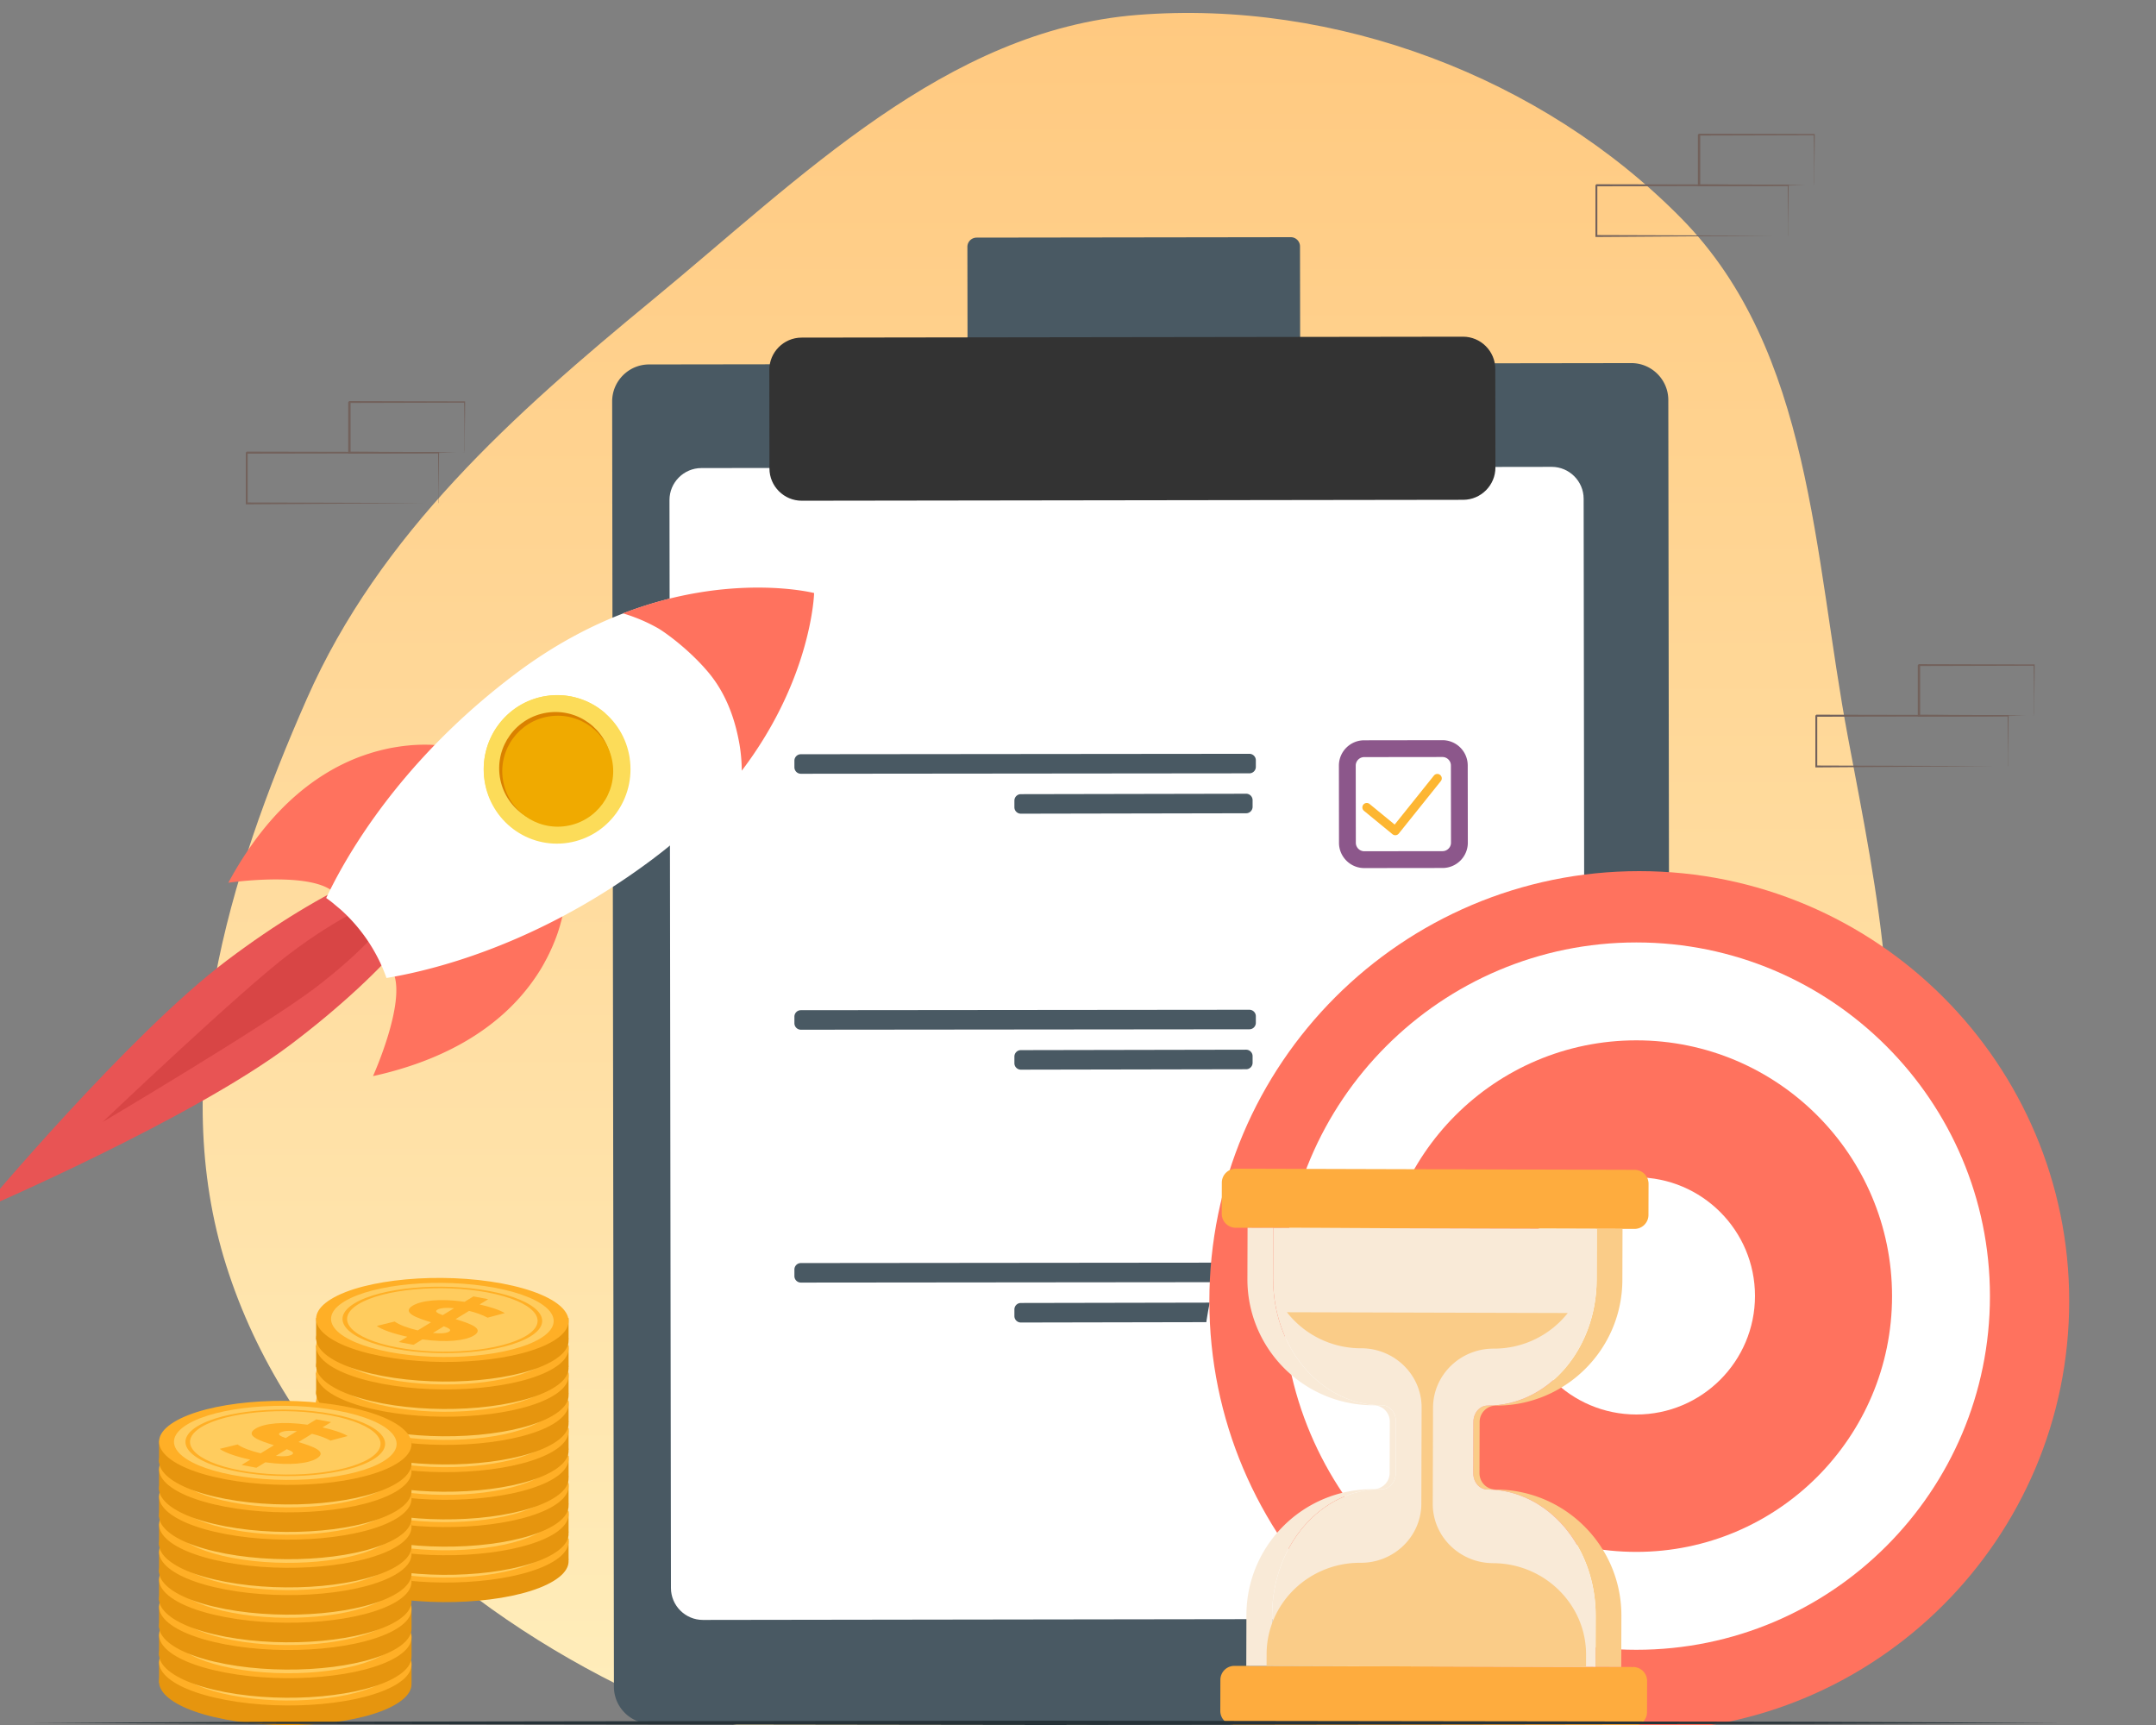 <svg width="500" height="400" fill="none" xmlns="http://www.w3.org/2000/svg"><rect width="100%" height="100%" fill="#808080" stroke="none"/><g clip-path="url(#a)"><path fill-rule="evenodd" clip-rule="evenodd" d="M263.756 3.463c45.875-3.638 93.874 14.339 126.178 47.18 30.267 30.77 30.646 77.912 38.634 120.369 6.878 36.558 14.784 73.042 4.478 108.782-10.551 36.59-31.342 70.354-62.447 92.243-30.804 21.678-69.327 23.807-106.843 26.89-41.091 3.376-83.477 10.202-120.381-8.218-40.669-20.299-77.206-53.831-90.906-97.241-13.657-43.273.395-89.987 18.717-131.494 16.884-38.251 47.86-65.857 80.113-92.405 34.425-28.336 68.046-62.584 112.457-66.106Z" fill="url(#b)"/><path d="M131.86 356.776H73.311v4.984h58.549v-4.984Z" fill="#E6950E"/><path d="M116.436 353.308c-14.239-2.675-31.986-1.062-39.635 3.609-7.65 4.667-2.303 10.623 11.936 13.298 14.24 2.676 31.986 1.062 39.635-3.608 7.65-4.667 2.304-10.623-11.936-13.299Z" fill="#E6950E"/><path d="M128.372 362.067c-7.649 4.667-25.393 6.283-39.635 3.608-14.24-2.676-19.585-8.632-11.936-13.299 7.65-4.668 25.393-6.284 39.635-3.608 14.24 2.676 19.586 8.631 11.936 13.299Z" fill="#FFAF26"/><path d="M125.33 361.496c-6.745 4.118-22.398 5.542-34.956 3.18-12.56-2.361-17.273-7.611-10.528-11.729 6.745-4.118 22.398-5.542 34.956-3.181 12.561 2.362 17.273 7.611 10.528 11.73Z" fill="#FFCC5E"/><path d="M131.86 350.448H73.311v4.984h58.549v-4.984Z" fill="#E6950E"/><path d="M116.436 346.98c-14.239-2.676-31.986-1.062-39.635 3.608-7.65 4.668-2.303 10.623 11.936 13.299 14.24 2.676 31.986 1.062 39.635-3.608 7.65-4.667 2.304-10.623-11.936-13.299Z" fill="#E6950E"/><path d="M128.372 355.741c-7.649 4.668-25.393 6.284-39.635 3.609-14.24-2.676-19.585-8.632-11.936-13.299 7.65-4.668 25.393-6.284 39.635-3.608 14.24 2.675 19.586 8.631 11.936 13.298Z" fill="#FFAF26"/><path d="M125.33 355.17c-6.745 4.119-22.398 5.542-34.956 3.181-12.56-2.361-17.273-7.611-10.528-11.729 6.745-4.119 22.398-5.542 34.956-3.181 12.558 2.362 17.273 7.611 10.528 11.729Z" fill="#FFCC5E"/><path d="M131.86 343.916H73.311v4.984h58.549v-4.984Z" fill="#E6950E"/><path d="M116.436 340.448c-14.239-2.676-31.986-1.062-39.635 3.608-7.65 4.668-2.303 10.623 11.936 13.299 14.24 2.676 31.986 1.062 39.635-3.608 7.65-4.668 2.304-10.623-11.936-13.299Z" fill="#E6950E"/><path d="M128.372 349.206c-7.649 4.668-25.393 6.284-39.635 3.609-14.24-2.676-19.585-8.632-11.936-13.299 7.65-4.668 25.393-6.284 39.635-3.608 14.24 2.675 19.586 8.631 11.936 13.298Z" fill="#FFAF26"/><path d="M125.33 348.636c-6.745 4.118-22.398 5.541-34.956 3.18-12.56-2.361-17.273-7.611-10.528-11.729 6.745-4.119 22.398-5.542 34.956-3.181 12.561 2.362 17.273 7.611 10.528 11.73Z" fill="#FFCC5E"/><path d="M131.86 337.59H73.311v4.985h58.549v-4.985Z" fill="#E6950E"/><path d="M116.436 334.123c-14.239-2.676-31.986-1.062-39.635 3.608-7.65 4.667-2.303 10.623 11.936 13.299 14.24 2.675 31.986 1.062 39.635-3.609 7.65-4.667 2.304-10.623-11.936-13.298Z" fill="#E6950E"/><path d="M128.372 342.881c-7.649 4.667-25.393 6.284-39.635 3.608-14.24-2.676-19.585-8.631-11.936-13.299 7.65-4.667 25.393-6.284 39.635-3.608 14.24 2.676 19.586 8.632 11.936 13.299Z" fill="#FFAF26"/><path d="M125.33 342.31c-6.745 4.118-22.398 5.542-34.956 3.181-12.56-2.362-17.273-7.611-10.528-11.73 6.745-4.118 22.398-5.542 34.956-3.183 12.558 2.359 17.273 7.611 10.528 11.729v.003Z" fill="#FFCC5E"/><path d="M131.86 331.179H73.311v4.985h58.549v-4.985Z" fill="#E6950E"/><path d="M116.436 327.712c-14.239-2.676-31.986-1.062-39.635 3.608-7.65 4.668-2.303 10.623 11.936 13.299 14.24 2.676 31.986 1.062 39.635-3.608 7.65-4.667 2.304-10.623-11.936-13.299Z" fill="#E6950E"/><path d="M128.372 336.47c-7.649 4.668-25.393 6.284-39.635 3.609-14.24-2.676-19.585-8.632-11.936-13.299 7.65-4.668 25.393-6.284 39.635-3.608 14.24 2.675 19.586 8.631 11.936 13.298Z" fill="#FFAF26"/><path d="M125.33 335.899c-6.745 4.119-22.398 5.542-34.956 3.181-12.56-2.361-17.273-7.611-10.528-11.729 6.745-4.119 22.398-5.542 34.956-3.181 12.558 2.362 17.273 7.611 10.528 11.729Z" fill="#FFCC5E"/><path d="M131.86 324.854H73.311v4.985h58.549v-4.985Z" fill="#E6950E"/><path d="M116.436 321.387c-14.239-2.676-31.986-1.063-39.635 3.608-7.65 4.667-2.303 10.623 11.936 13.298 14.24 2.676 31.986 1.062 39.635-3.608 7.65-4.667 2.304-10.623-11.936-13.298Z" fill="#E6950E"/><path d="M128.372 330.145c-7.649 4.667-25.393 6.284-39.635 3.608-14.24-2.676-19.585-8.631-11.936-13.299 7.65-4.667 25.393-6.284 39.635-3.608 14.24 2.676 19.586 8.632 11.936 13.299Z" fill="#FFAF26"/><path d="M125.33 329.574c-6.745 4.118-22.398 5.542-34.956 3.181-12.56-2.362-17.273-7.614-10.528-11.73 6.745-4.118 22.398-5.541 34.956-3.18 12.558 2.361 17.273 7.613 10.528 11.729Z" fill="#FFCC5E"/><path d="M131.86 318.319H73.311v4.985h58.549v-4.985Z" fill="#E6950E"/><path d="M116.436 314.852c-14.239-2.676-31.986-1.062-39.635 3.608-7.65 4.667-2.303 10.623 11.936 13.299 14.24 2.676 31.986 1.062 39.635-3.608 7.65-4.668 2.304-10.623-11.936-13.299Z" fill="#E6950E"/><path d="M128.372 323.613c-7.649 4.667-25.393 6.284-39.635 3.608-14.24-2.676-19.585-8.631-11.936-13.299 7.65-4.667 25.393-6.284 39.635-3.608 14.24 2.676 19.586 8.632 11.936 13.299Z" fill="#FFAF26"/><path d="M125.33 323.042c-6.745 4.119-22.398 5.542-34.956 3.181-12.56-2.362-17.273-7.611-10.528-11.73 6.745-4.118 22.398-5.541 34.956-3.18 12.561 2.361 17.273 7.611 10.528 11.729Z" fill="#FFCC5E"/><path d="M131.86 311.994H73.311v4.985h58.549v-4.985Z" fill="#E6950E"/><path d="M116.436 308.526c-14.239-2.675-31.986-1.062-39.635 3.609-7.65 4.667-2.303 10.623 11.936 13.298 14.24 2.676 31.986 1.062 39.635-3.608 7.65-4.667 2.304-10.623-11.936-13.299Z" fill="#E6950E"/><path d="M128.372 317.288c-7.649 4.667-25.393 6.283-39.635 3.608-14.24-2.676-19.585-8.632-11.936-13.299 7.65-4.668 25.393-6.284 39.635-3.608 14.24 2.675 19.586 8.631 11.936 13.299Z" fill="#FFAF26"/><path d="M125.33 316.714c-6.745 4.118-22.398 5.542-34.956 3.18-12.56-2.361-17.273-7.613-10.528-11.729 6.745-4.118 22.398-5.542 34.956-3.181 12.561 2.362 17.273 7.611 10.528 11.73Z" fill="#FFCC5E"/><path d="M131.86 305.627H73.311v4.985h58.549v-4.985Z" fill="#E6950E"/><path d="M116.436 302.16c-14.239-2.676-31.986-1.062-39.635 3.608-7.65 4.667-2.304 10.623 11.936 13.299 14.239 2.675 31.986 1.062 39.635-3.608 7.649-4.668 2.304-10.624-11.936-13.299Z" fill="#E6950E"/><path d="M128.372 310.918c-7.649 4.668-25.393 6.284-39.635 3.608-14.24-2.675-19.585-8.631-11.936-13.299 7.65-4.667 25.393-6.283 39.635-3.608 14.24 2.676 19.585 8.632 11.936 13.299Z" fill="#FFAF26"/><path d="M125.33 310.347c-6.745 4.119-22.398 5.542-34.956 3.181-12.561-2.362-17.273-7.614-10.528-11.729 6.745-4.119 22.397-5.542 34.956-3.181 12.56 2.361 17.273 7.611 10.528 11.729Z" fill="#FFCC5E"/><path d="M91.63 312.761c-11.25-2.113-15.488-6.836-9.445-10.524 6.043-3.688 20.108-4.968 31.358-2.855s15.487 6.836 9.444 10.524c-6.042 3.688-20.11 4.968-31.36 2.855h.002Zm21.41-13.07c-10.733-2.017-24.157-.795-29.92 2.723-5.766 3.519-1.723 8.021 9.01 10.041 10.733 2.016 24.156.794 29.92-2.723 5.763-3.52 1.723-8.022-9.013-10.041h.003Z" fill="#FFAF26"/><path d="m97.963 310.582-2.069 1.26-3.438-.645 2.011-1.228c-3.291-.706-5.985-1.669-7.082-2.507l4.14-1.018c1.036.739 3.008 1.509 5.356 2.052l3.081-1.881c-3.316-1.021-6.894-2.237-4.259-3.848 1.955-1.195 6.278-1.722 12.041-.902l2.047-1.25 3.437.645-2.01 1.225c2.466.552 4.601 1.247 5.846 2l-3.988 1.062c-1.217-.656-2.691-1.183-4.295-1.572l-3.133 1.912c3.332 1.009 6.842 2.215 4.239 3.804-1.916 1.169-6.192 1.69-11.93.893l.006-.002Zm6.178-1.799c.647-.395 0-.794-1.201-1.241l-2.544 1.553c1.919.198 3.156.049 3.745-.312Zm-1.466-3.823 2.619-1.6c-2.047-.207-3.297-.017-3.905.356-.647.394.033.802 1.286 1.244Z" fill="#FFAF26"/><path d="M95.439 385.281H36.89v4.985H95.44v-4.985Z" fill="#E6950E"/><path d="M80.013 381.814c-14.24-2.676-31.986-1.062-39.635 3.608-7.65 4.667-2.304 10.623 11.935 13.299 14.24 2.675 31.986 1.062 39.636-3.608 7.65-4.668 2.303-10.623-11.936-13.299Z" fill="#E6950E"/><path d="M91.948 390.572c-7.649 4.667-25.392 6.284-39.635 3.608-14.24-2.676-19.585-8.631-11.936-13.299 7.65-4.667 25.393-6.284 39.636-3.608 14.24 2.676 19.585 8.632 11.935 13.299Z" fill="#FFAF26"/><path d="M88.907 390.001c-6.745 4.118-22.398 5.542-34.956 3.181-12.561-2.362-17.274-7.611-10.529-11.73 6.745-4.118 22.398-5.541 34.956-3.18 12.561 2.361 17.274 7.611 10.529 11.729Z" fill="#FFCC5E"/><path d="M95.439 378.953H36.89v4.985H95.44v-4.985Z" fill="#E6950E"/><path d="M80.013 375.486c-14.24-2.676-31.986-1.062-39.635 3.608-7.65 4.667-2.304 10.623 11.935 13.299 14.24 2.675 31.986 1.062 39.636-3.609 7.65-4.667 2.303-10.623-11.936-13.298Z" fill="#E6950E"/><path d="M91.948 384.247c-7.649 4.667-25.392 6.284-39.635 3.608-14.24-2.676-19.585-8.632-11.936-13.299 7.65-4.667 25.393-6.284 39.636-3.608 14.24 2.676 19.585 8.631 11.935 13.299Z" fill="#FFAF26"/><path d="M88.907 383.676c-6.745 4.118-22.398 5.542-34.956 3.18-12.561-2.361-17.274-7.613-10.529-11.729 6.745-4.118 22.398-5.542 34.956-3.18 12.561 2.361 17.274 7.613 10.529 11.729Z" fill="#FFCC5E"/><path d="M95.439 372.421H36.89v4.985H95.44v-4.985Z" fill="#E6950E"/><path d="M80.013 368.953c-14.24-2.675-31.986-1.062-39.635 3.609-7.65 4.667-2.304 10.623 11.935 13.298 14.24 2.676 31.986 1.062 39.636-3.608 7.65-4.667 2.303-10.623-11.936-13.299Z" fill="#E6950E"/><path d="M91.948 377.712c-7.649 4.667-25.392 6.284-39.635 3.608-14.24-2.676-19.585-8.631-11.936-13.299 7.65-4.667 25.393-6.284 39.636-3.608 14.24 2.676 19.585 8.631 11.935 13.299Z" fill="#FFAF26"/><path d="M88.907 377.141c-6.745 4.118-22.398 5.542-34.956 3.18-12.561-2.361-17.274-7.61-10.529-11.729 6.745-4.118 22.398-5.542 34.956-3.183 12.561 2.361 17.274 7.611 10.529 11.729v.003Z" fill="#FFCC5E"/><path d="M95.439 366.095H36.89v4.985H95.44v-4.985Z" fill="#E6950E"/><path d="M80.013 362.628c-14.24-2.676-31.986-1.062-39.635 3.608-7.65 4.668-2.304 10.623 11.935 13.299 14.24 2.676 31.986 1.062 39.636-3.608 7.65-4.667 2.303-10.623-11.936-13.299Z" fill="#E6950E"/><path d="M91.948 371.386c-7.649 4.668-25.392 6.284-39.635 3.609-14.24-2.676-19.585-8.632-11.936-13.299 7.65-4.668 25.393-6.284 39.636-3.608 14.24 2.675 19.585 8.631 11.935 13.298Z" fill="#FFAF26"/><path d="M88.907 370.815c-6.745 4.119-22.398 5.542-34.956 3.181-12.561-2.361-17.274-7.611-10.529-11.729 6.745-4.119 22.398-5.542 34.956-3.181 12.561 2.362 17.274 7.614 10.529 11.729Z" fill="#FFCC5E"/><path d="M95.439 359.685H36.89v4.984H95.44v-4.984Z" fill="#E6950E"/><path d="M80.013 356.217c-14.24-2.675-31.986-1.062-39.635 3.608-7.65 4.668-2.304 10.624 11.935 13.299 14.24 2.676 31.986 1.062 39.636-3.608 7.65-4.667 2.303-10.623-11.936-13.299Z" fill="#E6950E"/><path d="M91.948 364.976c-7.649 4.667-25.392 6.284-39.635 3.608-14.24-2.676-19.585-8.632-11.936-13.299 7.65-4.667 25.393-6.284 39.636-3.608 14.24 2.676 19.585 8.631 11.935 13.299Z" fill="#FFAF26"/><path d="M88.907 364.405c-6.745 4.118-22.398 5.542-34.956 3.18-12.561-2.361-17.274-7.613-10.529-11.729 6.745-4.118 22.398-5.542 34.956-3.183 12.561 2.361 17.274 7.613 10.529 11.729v.003Z" fill="#FFCC5E"/><path d="M95.439 353.359H36.89v4.985H95.44v-4.985Z" fill="#E6950E"/><path d="M80.013 349.892c-14.24-2.676-31.986-1.062-39.635 3.608-7.65 4.668-2.304 10.623 11.935 13.299 14.24 2.676 31.986 1.062 39.636-3.608 7.65-4.667 2.303-10.623-11.936-13.299Z" fill="#E6950E"/><path d="M91.948 358.65c-7.649 4.668-25.392 6.284-39.635 3.608-14.24-2.675-19.585-8.631-11.936-13.298 7.65-4.668 25.393-6.284 39.636-3.609 14.24 2.676 19.585 8.632 11.935 13.299Z" fill="#FFAF26"/><path d="M88.907 358.079c-6.745 4.119-22.398 5.542-34.956 3.181-12.561-2.361-17.274-7.611-10.529-11.729 6.745-4.119 22.398-5.542 34.956-3.181 12.561 2.361 17.274 7.611 10.529 11.729Z" fill="#FFCC5E"/><path d="M95.439 346.825H36.89v4.984H95.44v-4.984Z" fill="#E6950E"/><path d="M80.013 343.357c-14.24-2.676-31.986-1.062-39.635 3.608-7.65 4.668-2.304 10.623 11.935 13.299 14.24 2.676 31.986 1.062 39.636-3.608 7.65-4.667 2.303-10.623-11.936-13.299Z" fill="#E6950E"/><path d="M91.948 352.118c-7.649 4.668-25.392 6.284-39.635 3.608-14.24-2.675-19.585-8.631-11.936-13.298 7.65-4.668 25.393-6.284 39.636-3.608 14.24 2.675 19.585 8.631 11.935 13.298Z" fill="#FFAF26"/><path d="M88.907 351.547c-6.745 4.119-22.398 5.542-34.956 3.181-12.561-2.361-17.274-7.611-10.529-11.729 6.745-4.119 22.398-5.542 34.956-3.181 12.561 2.361 17.274 7.611 10.529 11.729Z" fill="#FFCC5E"/><path d="M95.439 340.499H36.89v4.985H95.44v-4.985Z" fill="#E6950E"/><path d="M80.013 337.032c-14.24-2.676-31.986-1.062-39.635 3.608-7.65 4.667-2.304 10.623 11.935 13.299 14.24 2.675 31.986 1.062 39.636-3.608 7.65-4.668 2.303-10.623-11.936-13.299Z" fill="#E6950E"/><path d="M91.948 345.793c-7.649 4.667-25.392 6.284-39.635 3.608-14.24-2.676-19.585-8.631-11.936-13.299 7.65-4.667 25.393-6.284 39.636-3.608 14.24 2.676 19.585 8.631 11.935 13.299Z" fill="#FFAF26"/><path d="M88.907 345.219c-6.745 4.119-22.398 5.542-34.956 3.184-12.561-2.362-17.274-7.611-10.529-11.73 6.745-4.118 22.398-5.542 34.956-3.18 12.561 2.361 17.274 7.61 10.529 11.729v-.003Z" fill="#FFCC5E"/><path d="M95.438 334.133H36.89v4.984h58.548v-4.984Z" fill="#E6950E"/><path d="M80.013 330.665c-14.24-2.675-31.986-1.062-39.636 3.608-7.65 4.668-2.303 10.624 11.936 13.299 14.24 2.676 31.986 1.062 39.635-3.608 7.65-4.667 2.304-10.623-11.935-13.299Z" fill="#E6950E"/><path d="M91.948 339.423c-7.65 4.668-25.393 6.284-39.635 3.609-14.24-2.676-19.585-8.632-11.936-13.299 7.65-4.668 25.393-6.284 39.635-3.608 14.24 2.675 19.586 8.631 11.936 13.298Z" fill="#FFAF26"/><path d="M88.906 338.853c-6.745 4.118-22.397 5.541-34.956 3.18-12.56-2.361-17.273-7.611-10.528-11.729 6.745-4.119 22.398-5.542 34.956-3.181 12.561 2.362 17.273 7.614 10.528 11.73Z" fill="#FFCC5E"/><path d="M55.206 341.266c-11.25-2.113-15.487-6.835-9.444-10.524 6.042-3.688 20.108-4.968 31.358-2.855s15.487 6.836 9.444 10.524c-6.043 3.688-20.11 4.968-31.36 2.855h.002Zm21.41-13.07c-10.733-2.016-24.156-.794-29.92 2.723-5.766 3.52-1.722 8.022 9.01 10.041 10.733 2.016 24.157.794 29.92-2.723 5.766-3.52 1.723-8.022-9.012-10.041h.002Z" fill="#FFAF26"/><path d="m61.53 339.087-2.068 1.261-3.437-.646 2.01-1.228c-3.29-.706-5.981-1.668-7.08-2.507l4.14-1.018c1.038.739 3.012 1.509 5.355 2.052l3.08-1.881c-3.313-1.021-6.894-2.237-4.259-3.848 1.956-1.194 6.284-1.721 12.041-.902l2.047-1.25 3.437.646-2.01 1.225c2.467.551 4.602 1.246 5.849 1.997l-3.985 1.062c-1.217-.657-2.694-1.184-4.298-1.573l-3.136 1.912c3.333 1.01 6.845 2.215 4.243 3.804-1.917 1.17-6.193 1.691-11.934.894h.006Zm6.182-1.799c.647-.394-.003-.794-1.203-1.241l-2.544 1.553c1.916.199 3.158.05 3.747-.312Zm-1.472-3.823 2.62-1.6c-2.041-.207-3.297-.016-3.906.356-.647.394.031.8 1.287 1.244Z" fill="#FFAF26"/><path fill-rule="evenodd" clip-rule="evenodd" d="m301.523 82.163-.037-25.028A2.143 2.143 0 0 0 299.342 55l-72.857.1a2.14 2.14 0 0 0-2.135 2.14l.036 25.031a2.14 2.14 0 0 0 2.14 2.135l-76.015.104c-4.704.005-8.549 3.863-8.544 8.567l.411 298.074c.005 4.704 3.863 8.549 8.568 8.545l227.821-.313c4.705-.009 8.55-3.862 8.545-8.567L386.9 92.743c-.009-4.705-3.863-8.55-8.567-8.545l-78.945.109a2.14 2.14 0 0 0 2.13-2.144" fill="#495963"/><path fill-rule="evenodd" clip-rule="evenodd" d="M155.6 368.24c.005 4.076 3.343 7.4 7.414 7.396l197.194-.281c4.071-.004 7.4-3.342 7.396-7.413l-.339-252.289c-.005-4.075-3.343-7.4-7.414-7.395l-197.195.28c-4.071.005-7.4 3.343-7.395 7.414l.339 252.288Z" fill="#fff"/><path d="M314.984 176.139a1.954 1.954 0 0 1 1.375-.579l18.161-.022c.534 0 1.022.217 1.38.574.357.353.574.841.579 1.375l.022 17.922c0 .533-.217 1.022-.574 1.379a1.945 1.945 0 0 1-1.375.579l-18.161.023a1.944 1.944 0 0 1-1.38-.575 1.952 1.952 0 0 1-.579-1.375l-.023-17.921c0-.534.218-1.022.575-1.38Zm-4.456 19.306c0 1.615.665 3.076 1.724 4.134a5.854 5.854 0 0 0 4.143 1.714l18.161-.022a5.844 5.844 0 0 0 4.135-1.724 5.854 5.854 0 0 0 1.714-4.138l-.023-17.922a5.857 5.857 0 0 0-1.723-4.139 5.86 5.86 0 0 0-4.143-1.714l-18.162.027c-1.61 0-3.075.665-4.134 1.724a5.858 5.858 0 0 0-1.714 4.143l.022 17.921v-.004Z" fill="#8C578B"/><path d="M315.052 235.322a1.952 1.952 0 0 1 1.375-.579l18.161-.022c.533 0 1.022.217 1.379.574.353.353.575.841.575 1.375l.022 17.922c0 .533-.217 1.022-.574 1.379a1.948 1.948 0 0 1-1.38.579l-18.161.023a1.941 1.941 0 0 1-1.379-.575 1.964 1.964 0 0 1-.579-1.375l-.023-17.921c0-.534.217-1.022.574-1.38m-4.455 19.306c0 1.615.665 3.076 1.723 4.139a5.86 5.86 0 0 0 4.144 1.714l18.161-.027c1.61 0 3.076-.665 4.134-1.724a5.853 5.853 0 0 0 1.715-4.143l-.023-17.921c0-1.615-.66-3.076-1.723-4.139a5.858 5.858 0 0 0-4.144-1.715l-18.161.028a5.857 5.857 0 0 0-4.139 1.723 5.86 5.86 0 0 0-1.714 4.143l.022 17.922h.005Z" fill="#612F61"/><path d="M315.115 293.289a1.945 1.945 0 0 1 1.375-.579l18.161-.027c.534 0 1.022.217 1.38.574.357.353.579.841.579 1.375l.022 17.922c0 .533-.217 1.022-.574 1.379a1.945 1.945 0 0 1-1.375.579l-18.161.027a1.97 1.97 0 0 1-1.959-1.949l-.023-17.922c0-.533.218-1.022.575-1.379Zm-4.456 19.305c0 1.615.661 3.076 1.724 4.139a5.855 5.855 0 0 0 4.143 1.715l18.161-.028c1.611 0 3.076-.66 4.135-1.723a5.858 5.858 0 0 0 1.714-4.139l-.023-17.921a5.84 5.84 0 0 0-1.723-4.135 5.858 5.858 0 0 0-4.139-1.714l-18.161.023c-1.61 0-3.076.665-4.134 1.723a5.857 5.857 0 0 0-1.715 4.143l.023 17.922-.005-.005Z" fill="#8C578B"/><path d="M316.178 186.579a1.02 1.02 0 0 0 .145 1.438l6.617 5.428a1.027 1.027 0 0 0 1.443-.144l.009-.009 9.771-12.191a1.027 1.027 0 0 0-1.601-1.284l-9.124 11.385-5.817-4.772a1.027 1.027 0 0 0-1.443.144M316.422 245.676a1.027 1.027 0 0 0 .145 1.443l6.618 5.428a1.025 1.025 0 0 0 1.442-.144l.01-.01 9.77-12.19a1.022 1.022 0 1 0-1.597-1.28l-9.123 11.385-5.817-4.772a1.027 1.027 0 0 0-1.443.145M333.905 295.365a1.314 1.314 0 0 0-1.855 0l-6.328 6.346-6.346-6.328a1.308 1.308 0 0 0-1.85 0 1.314 1.314 0 0 0 0 1.855l6.346 6.328-6.328 6.346a1.314 1.314 0 0 0 0 1.855 1.308 1.308 0 0 0 1.85 0l6.328-6.347 6.346 6.329a1.308 1.308 0 0 0 1.85 0 1.312 1.312 0 0 0 0-1.855l-6.346-6.328 6.328-6.346a1.314 1.314 0 0 0 0-1.855" fill="#FDB632"/><path fill-rule="evenodd" clip-rule="evenodd" d="m289.739 174.796-104.014.099c-.823 0-1.493.674-1.493 1.497v1.538a1.505 1.505 0 0 0 1.502 1.493l104.014-.1c.823 0 1.493-.673 1.493-1.497v-1.538c0-.823-.679-1.492-1.502-1.492ZM288.993 184.055l-52.249.1c-.823 0-1.493.674-1.493 1.497v1.538c0 .823.674 1.492 1.497 1.492l52.249-.099c.824 0 1.493-.674 1.493-1.497v-1.543c0-.823-.674-1.492-1.497-1.492M289.739 234.146l-104.014.1c-.823 0-1.493.674-1.493 1.497v1.538a1.506 1.506 0 0 0 1.502 1.493l104.014-.1c.823 0 1.493-.674 1.493-1.497v-1.538c0-.823-.679-1.493-1.502-1.493ZM288.993 243.406l-52.249.099c-.823 0-1.493.674-1.493 1.497v1.543c0 .823.674 1.492 1.497 1.492l52.249-.099c.824 0 1.493-.674 1.493-1.497v-1.538c0-.824-.674-1.493-1.497-1.493M289.739 292.782l-104.014.1c-.823 0-1.493.674-1.493 1.497v1.538a1.506 1.506 0 0 0 1.502 1.493l104.014-.1c.823 0 1.493-.674 1.493-1.497v-1.538c0-.823-.679-1.493-1.502-1.493ZM288.993 302.042l-52.249.099c-.823 0-1.493.674-1.493 1.497v1.538c0 .823.674 1.493 1.497 1.493l52.249-.1c.824 0 1.493-.674 1.493-1.497v-1.538c0-.823-.674-1.492-1.497-1.492Z" fill="#495963"/><path fill-rule="evenodd" clip-rule="evenodd" d="M178.443 108.633c.004 4.116 3.378 7.482 7.495 7.477l153.39-.212c4.116-.005 7.482-3.379 7.477-7.496l-.031-22.856c-.005-4.116-3.379-7.482-7.496-7.473l-153.39.213c-4.116.005-7.482 3.379-7.477 7.495l.032 22.857v-.005Z" fill="#333"/><path fill-rule="evenodd" clip-rule="evenodd" d="M363.296 234.484c46.602 0 84.434 37.832 84.434 84.434s-37.832 84.435-84.434 84.435-84.435-37.833-84.435-84.435c0-46.602 37.833-84.434 84.435-84.434Z" fill="#fff"/><path fill-rule="evenodd" clip-rule="evenodd" d="M380.167 202c55.027 0 99.703 44.676 99.703 99.703 0 55.026-44.676 99.702-99.703 99.702s-99.703-44.676-99.703-99.702c0-55.027 44.676-99.703 99.703-99.703Z" fill="#FF725E"/><path fill-rule="evenodd" clip-rule="evenodd" d="M379.478 218.538c45.264 0 82.011 36.747 82.011 82.011 0 45.265-36.747 82.011-82.011 82.011-45.265 0-82.011-36.746-82.011-82.011 0-45.264 36.746-82.011 82.011-82.011Z" fill="#fff"/><path fill-rule="evenodd" clip-rule="evenodd" d="M379.478 241.24c32.731 0 59.309 26.573 59.309 59.309 0 32.737-26.573 59.31-59.309 59.31-32.737 0-59.31-26.573-59.31-59.31 0-32.736 26.573-59.309 59.31-59.309Z" fill="#FF725E"/><path fill-rule="evenodd" clip-rule="evenodd" d="M379.5 273c15.177 0 27.5 12.321 27.5 27.5S394.679 328 379.5 328 352 315.679 352 300.5s12.321-27.5 27.5-27.5Z" fill="#fff"/><path d="M379.084 271.266 286.606 271a3.245 3.245 0 0 0-3.252 3.232l-.02 7.212a3.242 3.242 0 0 0 3.232 3.251l92.479.271a3.245 3.245 0 0 0 3.251-3.237l.02-7.212a3.241 3.241 0 0 0-3.232-3.251ZM378.75 386.555l-92.479-.266a3.244 3.244 0 0 0-3.251 3.232l-.02 7.212a3.24 3.24 0 0 0 3.232 3.251l92.478.266a3.241 3.241 0 0 0 3.252-3.232l.02-7.212a3.25 3.25 0 0 0-3.237-3.256l.005.005Z" fill="#FEAC3E"/><path d="M320.485 325.86h-.098c-13.922-.039-25.178-13.159-25.128-29.294l.034-11.841-5.972-.015-.034 11.841c-.045 16.14 13.001 29.26 29.137 29.309h.113a3.784 3.784 0 0 1 3.773 3.793l-.02 5.948-.014 5.947a3.784 3.784 0 0 1-3.793 3.773h-.113c-16.141-.044-29.26 13.002-29.31 29.137l-.034 11.841 5.967.015.034-11.841c.05-16.14 11.369-29.191 25.296-29.152h.098c1.8.005 3.271-1.682 3.276-3.773l.015-5.947.015-5.948c.005-2.091-1.451-3.788-3.252-3.793h.01Z" fill="#F9EAD7"/><path d="M370.279 296.782c-.045 16.14-11.369 29.191-25.295 29.152-1.806-.005-3.272 1.682-3.277 3.773l-.019 5.948-.015 5.947c-.005 2.091 1.451 3.788 3.252 3.793 13.926.039 25.172 13.154 25.127 29.294l-.034 11.841 5.967.02.035-11.841c.044-16.14-13.002-29.26-29.138-29.309a3.788 3.788 0 0 1-3.773-3.793l.015-5.947.02-5.948a3.784 3.784 0 0 1 3.793-3.773c16.14.044 29.26-13.002 29.309-29.137l.034-11.841-5.967-.015-.034 11.836Z" fill="#FACC88"/><path d="M295.258 296.566c-.044 16.14 11.202 29.255 25.128 29.294h.099c1.805.005 3.261 1.702 3.251 3.793l-.015 5.947-.019 5.948c-.005 2.091-1.471 3.778-3.276 3.773h-.099c-13.926-.039-25.251 13.012-25.295 29.152l-.034 11.841 75.019.216.035-11.836c.044-16.14-11.202-29.255-25.128-29.299-1.806-.005-3.262-1.702-3.252-3.793l.015-5.947.019-5.948c.005-2.091 1.471-3.778 3.277-3.773 13.921.039 25.251-13.012 25.295-29.152l.034-11.836-75.019-.216-.035 11.841v-.005Z" fill="#F9EAD7"/><path d="M346.247 362.47c-7.728-.025-13.995-6.198-13.976-13.764l.064-22.3c.025-7.566 6.326-13.705 14.055-13.68 6.985.019 13.218-3.222 17.193-8.26l-65.137-.182a21.782 21.782 0 0 0 17.144 8.358h.123c7.728.025 13.995 6.198 13.976 13.764l-.064 22.3c-.025 7.566-6.327 13.705-14.055 13.68h-.123c-11.934-.034-21.669 9.445-21.704 21.129l-.01 2.804 74.085.211.01-2.804c.035-11.683-9.647-21.217-21.576-21.251l-.005-.005Z" fill="#FACC88"/><path d="M67.337 242.27C44.563 259.451-4 280.345-4 280.345s33.82-40.437 56.592-57.61c22.772-17.173 44.533-26.728 48.608-21.333 4.076 5.395-11.09 23.695-33.863 40.868Z" fill="#E85454"/><path d="M72.894 229.217c-11.41 8.639-49.1 30.965-49.1 30.965s31.745-30.228 43.155-38.867c11.41-8.639 21.994-13.869 23.637-11.69 1.644 2.18-6.282 10.952-17.692 19.592Z" fill="#D84545"/><path d="m77.925 207.393.642-.832 4.345-5.67 1.901-2.484c.06.067.128.126.188.192l19.285-25.204s-.099-.021-.289-.053l.121-.162s-.607-.143-1.713-.271l-.033-.004c-.183-.022-.374-.046-.583-.063l-.008-.001c-.199-.025-.426-.036-.651-.055l-.15-.019c-.192-.015-.402-.024-.61-.042a.706.706 0 0 0-.134-.008 25.24 25.24 0 0 0-.757-.025c-.074-.01-.143-.001-.219-.002-.21-.001-.429-.011-.649-.004-.075-.01-.151-.002-.236-.004-.278-.001-.566.006-.861.012-.094.005-.186.002-.28.007-.228.006-.466.019-.712.031l-.306.013c-.314.02-.637.039-.961.066a3.107 3.107 0 0 0-.3.031c-.255.028-.52.054-.793.079a6.09 6.09 0 0 0-.351.041c-.351.042-.702.083-1.072.138-.094.014-.197.027-.301.048-.293.048-.593.087-.895.142-.129.018-.25.045-.379.063-.388.071-.777.141-1.175.227-.087.014-.165.038-.252.053-.338.077-.676.153-1.024.237-.13.026-.26.06-.383.096-.419.109-.845.216-1.273.332-.061.018-.114.037-.166.047-.385.113-.78.233-1.175.362a4.656 4.656 0 0 1-.386.121c-.44.14-.88.297-1.33.452-.017-.002-.027.014-.044.012a46.358 46.358 0 0 0-8.598 4.182c-5.663 3.505-11.55 8.748-17.05 16.538-1.84 2.601-3.631 5.487-5.359 8.685 0 0 18.318-2.685 24.181 1.957.284.229.55.473.77.736l.025.003ZM90.782 224.775l.979-.386 6.666-2.626 2.92-1.153a1.383 1.383 0 0 0-.133-.227l29.609-11.653s-.012.1-.028.293l.196-.077s-.035.629-.213 1.723l-.004.033c-.022.184-.063.373-.097.58-.042.206-.077.422-.131.652-.006.05-.021.099-.026.14-.04.19-.083.396-.133.601-.006.042-.019.082-.034.131-.054.239-.119.484-.183.73a1.813 1.813 0 0 1-.06.212c-.059.204-.111.418-.171.63-.017.074-.043.147-.061.221a38.84 38.84 0 0 1-.329 1.083c-.069.22-.148.447-.218.675-.038.097-.066.186-.104.292-.105.299-.21.599-.332.905-.037.097-.075.194-.111.282-.089.243-.188.493-.295.742-.048.112-.086.217-.133.322a27.61 27.61 0 0 1-.554 1.267c-.119.272-.254.543-.381.823l-.17.343c-.17.351-.35.709-.538 1.066-.042.071-.078.151-.121.23-.165.301-.33.611-.504.927-.065.11-.13.229-.196.348a46.68 46.68 0 0 1-.673 1.134l-.095.149c-.212.346-.441.689-.669 1.033-.073.109-.147.227-.228.336-.259.382-.526.763-.803 1.152-.001.008-.019.022-.03.038a46.682 46.682 0 0 1-6.401 7.13c-4.932 4.489-11.619 8.726-20.637 11.882a85.307 85.307 0 0 1-9.85 2.773s7.634-16.911 4.763-23.834a6.068 6.068 0 0 0-.5-.949l.013.027Z" fill="#FF725E"/><path d="M151.727 198.937c-22.603 17.029-43.833 23.967-56.586 26.775-2.07.454-3.923.808-5.51 1.068a37.624 37.624 0 0 0-2.984-6.458 37.26 37.26 0 0 0-2.61-3.928 38.533 38.533 0 0 0-4.993-5.447l-2.024-1.694a32.275 32.275 0 0 0-1.37-1.023 102.422 102.422 0 0 1 1.721-3.461c5.897-11.314 18.498-30.694 42.126-48.492 36.208-27.282 69.305-18.76 69.305-18.76s-.866 34.13-37.074 61.412l-.001.008Z" fill="#fff"/><path d="M188.795 137.514s-19.209-4.931-44.358 4.706a38.14 38.14 0 0 1 2.804.944c1.804.678 3.557 1.5 5.251 2.45 1.631.917 7.273 4.93 11.754 10.256 3.964 4.715 6.072 10.404 7.126 16.056.047.241.093.482.131.723a38.34 38.34 0 0 1 .521 6.065c16.277-21.43 16.779-41.199 16.779-41.199l-.008-.001Z" fill="#FF725E"/><path d="M146.026 175.781c1.412 9.398-4.979 18.188-14.27 19.643-9.299 1.454-17.976-4.984-19.388-14.382-1.413-9.397 4.979-18.188 14.278-19.642 9.299-1.454 17.975 4.984 19.388 14.382" fill="#FCDC59"/><path d="M140.375 165.42c-3.635-3.202-8.602-4.826-13.76-4.032-9.276 1.439-15.639 10.167-14.233 19.501a17.196 17.196 0 0 0 1.795 5.441 909.17 909.17 0 0 1 26.191-20.92" fill="#FCDC59"/><path d="M141.739 176.19c1.091 7.133-3.802 13.797-10.927 14.889-7.132 1.091-13.796-3.803-14.896-10.928-1.091-7.132 3.802-13.797 10.927-14.897 7.133-1.09 13.797 3.803 14.896 10.936Z" fill="#DA8100"/><path d="M142.06 176.877c1.075 7.025-3.739 13.584-10.764 14.667-7.025 1.075-13.592-3.739-14.667-10.764-1.075-7.024 3.739-13.592 10.764-14.667 7.024-1.075 13.592 3.74 14.667 10.764Z" fill="#F0AA00"/><g clip-path="url(#c)" fill="#73625C"><path d="M101.68 116.74V113.61c0-2-.05-5-.08-8.63l.14.14-44.52.08c.1-.1-.23.22.22-.23v11.79l-.22-.25 31.68.1 9.35.06h.1l-9.3.06-31.83.22H57v-12c.45-.45.12-.13.23-.23l44.44.09h.14v.14c0 3.71-.06 6.66-.08 8.71v2.86c-.01.07-.03.15-.05.22Z"/><path d="M107.71 104.97a.81.81 0 0 1 0-.22v-2.98c0-2.07 0-5-.09-8.56l.17.16-26.71.07.23-.23v11.75l-.31-.22 19.1.11 5.57.06h2.04c-.16.01-.33.01-.49 0h-1.46l-5.54.17-19.25.11h-.21V93.23l.23-.23 26.71.07h.16v.16c0 3.62-.07 6.57-.09 8.65v2.33c0 .25-.03.51-.06.76Z"/></g><g clip-path="url(#d)" fill="#73625C"><path d="M465.68 177.74V174.61c0-2-.05-5-.08-8.63l.14.14-44.52.08c.1-.1-.23.22.22-.23v11.79l-.22-.25 31.68.1 9.35.06h.1l-9.3.06-31.83.22H421v-12c.45-.45.12-.13.23-.23l44.44.09h.14v.14c0 3.71-.06 6.66-.08 8.71v2.86c-.01.07-.03.15-.05.22Z"/><path d="M471.71 165.97a.81.81 0 0 1 0-.22v-2.98c0-2.07 0-5-.09-8.56l.17.16-26.71.07.23-.23v11.75l-.31-.22 19.1.11 5.57.06h2.04c-.16.01-.33.01-.49 0h-1.46l-5.54.17-19.25.11h-.21v-11.96l.23-.23 26.71.07h.16v.16c0 3.62-.07 6.57-.09 8.65v2.33c0 .25-.03.51-.06.76Z"/></g><g clip-path="url(#e)" fill="#73625C"><path d="M414.68 54.74V51.61c0-2-.05-5-.08-8.63l.14.14-44.52.08c.1-.1-.23.22.22-.23v11.79l-.22-.25 31.68.1 9.35.06h.1l-9.3.06-31.83.22H370v-12c.45-.45.12-.13.23-.23l44.44.09h.14v.14c0 3.71-.06 6.66-.08 8.71v2.86c-.01.07-.03.15-.05.22Z"/><path d="M420.71 42.97a.81.81 0 0 1 0-.22v-2.98c0-2.07 0-5-.09-8.56l.17.16-26.71.07.23-.23v11.75l-.31-.22 19.1.11 5.57.06h2.04c-.16.01-.33.01-.49 0h-1.46l-5.54.17-19.25.11h-.21V31.23l.23-.23 26.71.07h.16v.16c0 3.62-.07 6.57-.09 8.65v2.33c0 .25-.03.51-.06.76Z"/></g><path d="m7 399.505 58.875-.252 58.875-.091L242.5 399l117.75.162 58.875.091 58.875.252-58.875.242-58.875.091L242.5 400l-117.75-.162-58.875-.091L7 399.505Z" fill="#263238"/></g><defs><clipPath id="a"><path fill="#fff" d="M0 0h500v400H0z"/></clipPath><clipPath id="c"><path fill="#fff" transform="translate(57 93)" d="M0 0h50.86v23.95H0z"/></clipPath><clipPath id="d"><path fill="#fff" transform="translate(421 154)" d="M0 0h50.86v23.95H0z"/></clipPath><clipPath id="e"><path fill="#fff" transform="translate(370 31)" d="M0 0h50.86v23.95H0z"/></clipPath><linearGradient id="b" x1="242.5" y1="3" x2="242.5" y2="403" gradientUnits="userSpaceOnUse"><stop stop-color="#FFC980"/><stop offset="1" stop-color="#FFEEBC"/></linearGradient></defs></svg>
